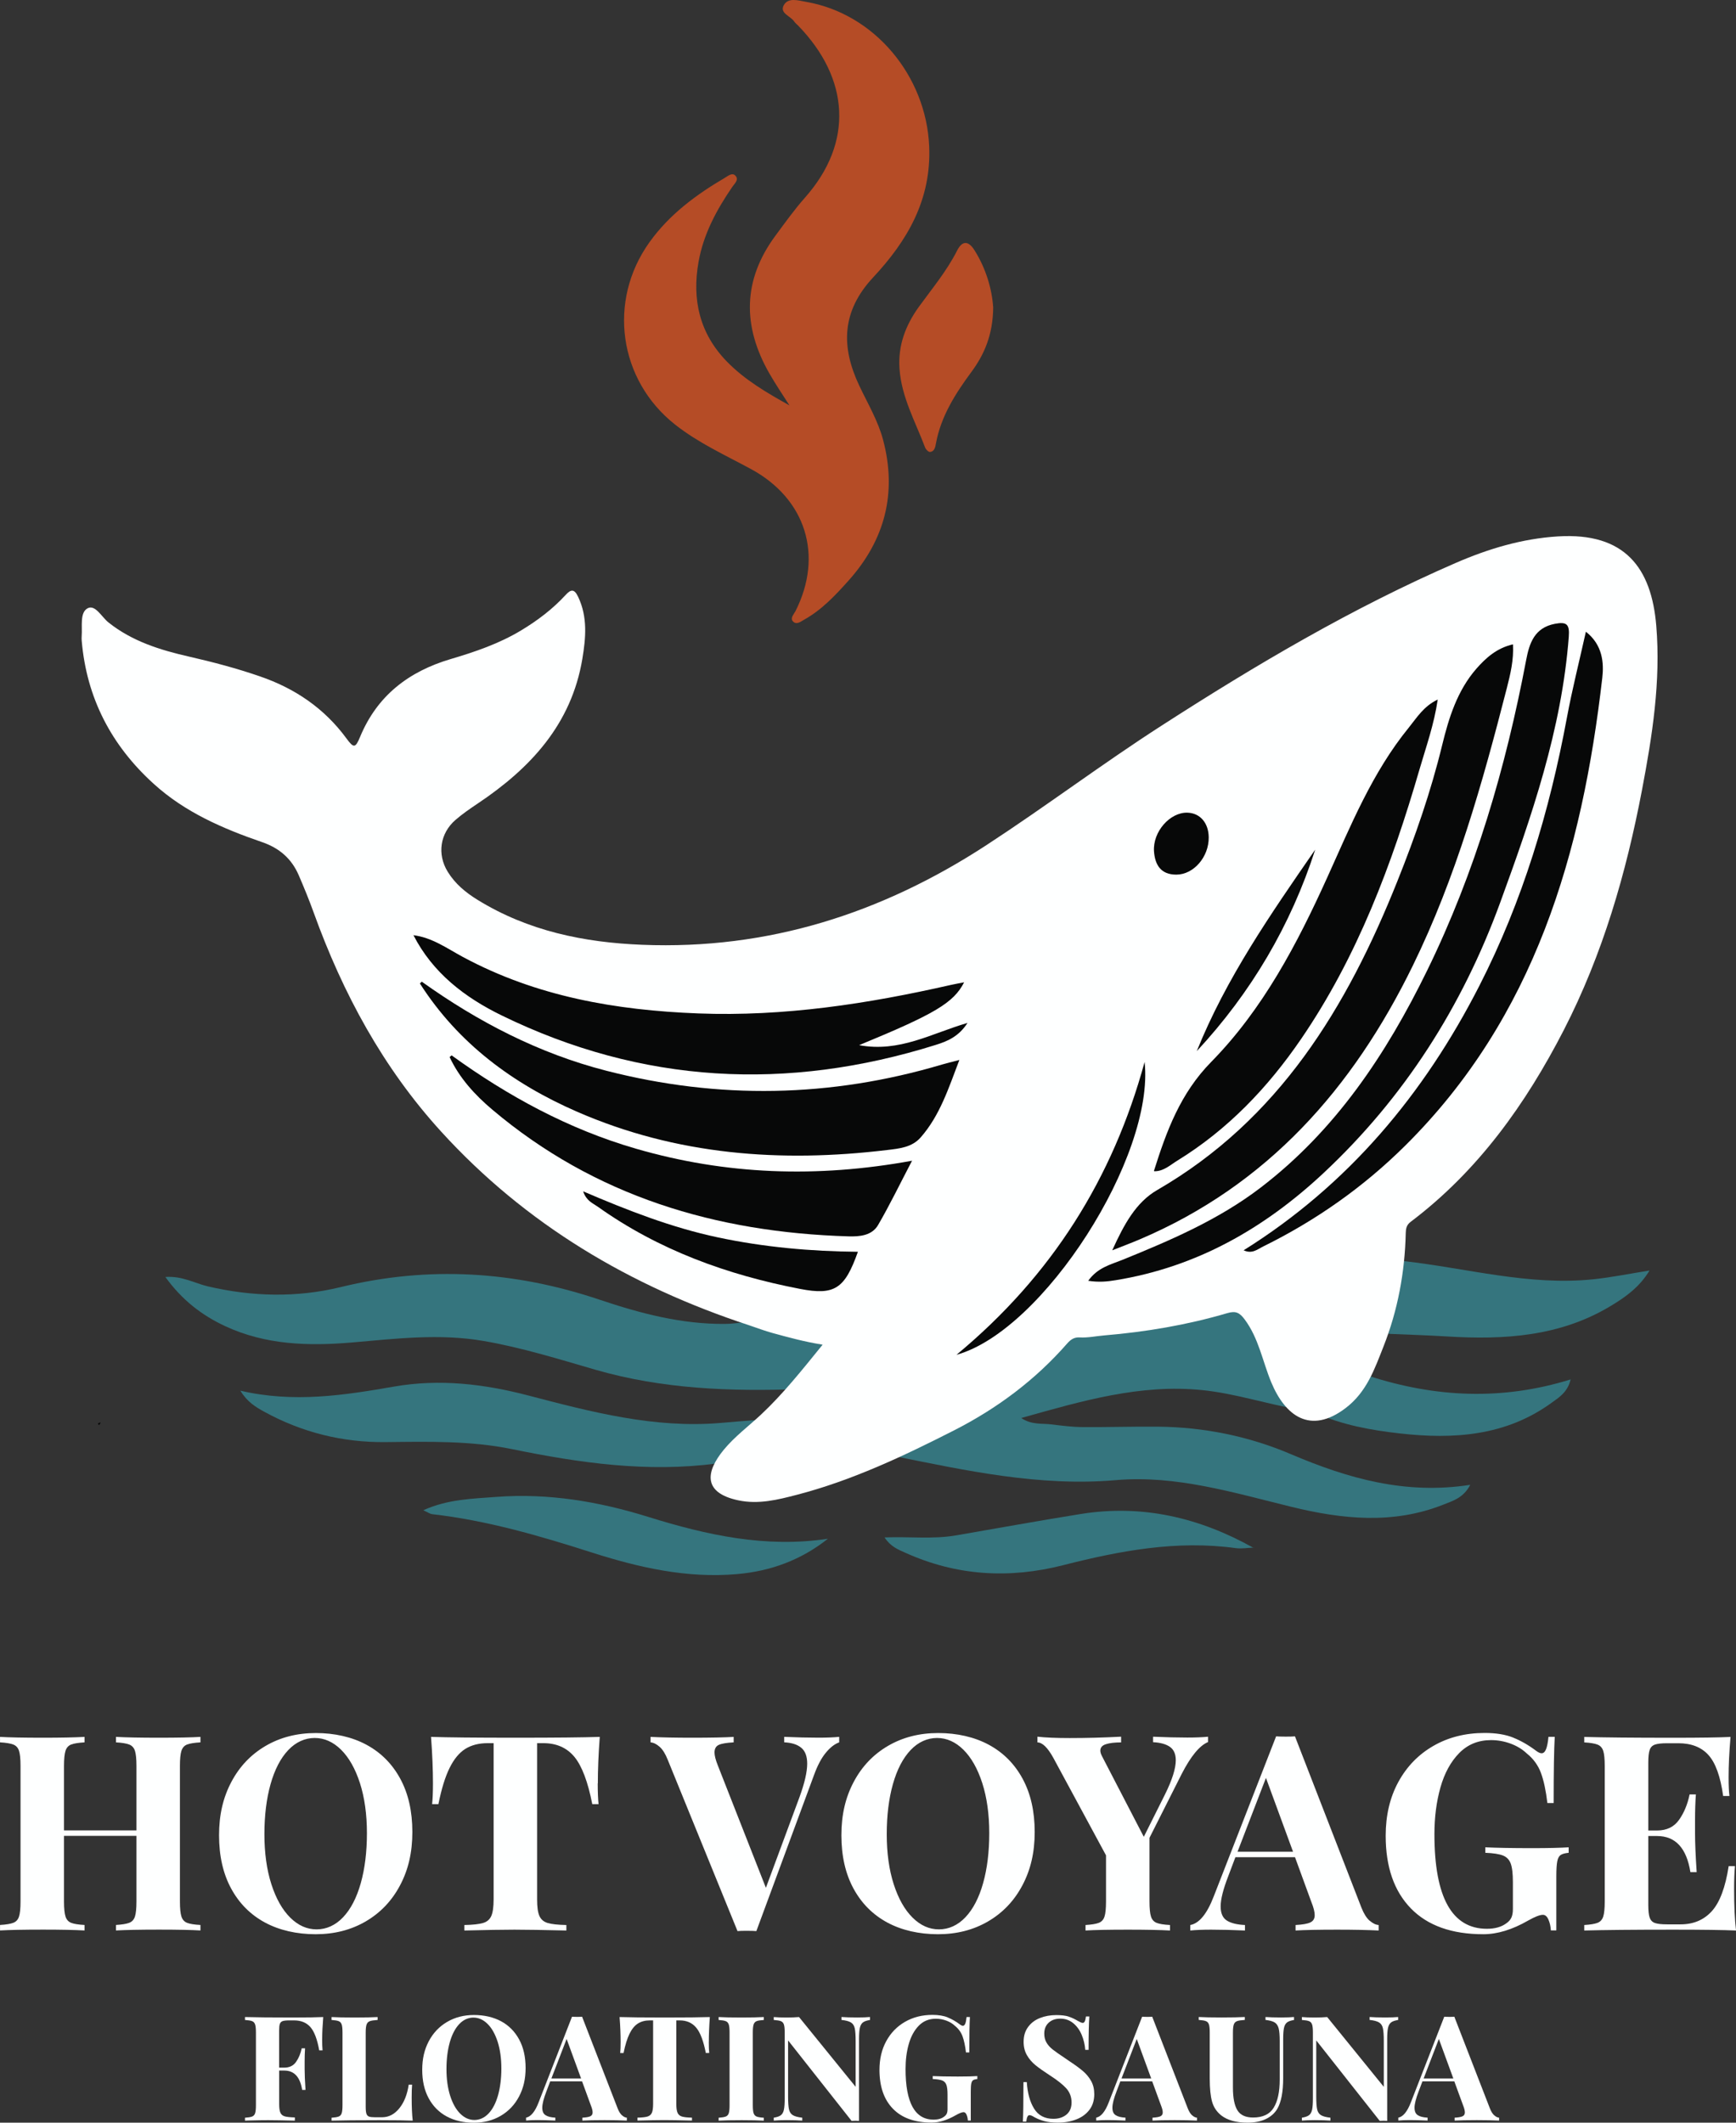 <?xml version="1.0" encoding="UTF-8"?>
<svg xmlns="http://www.w3.org/2000/svg" id="Layer_1" data-name="Layer 1" viewBox="0 0 415.27 507.71">
  <rect x="0" y="0" width="415.27" height="507.71" fill="#333333" stroke="none"/>
  <defs>
    <style>
      .cls-1 {
        fill: #070808;
      }

      .cls-2 {
        fill: #35757e;
      }

      .cls-3 {
        isolation: isolate;
      }

      .cls-4 {
        fill: #b54c26;
      }

      .cls-5 {
        fill: #feffff;
      }
    </style>
  </defs>
  <g>
    <path class="cls-2" d="M213.37,348.18c10.48-5.15,21.3-9.69,30.46-17.15,3.06-2.49,6.32-4.93,8.7-8,3.14-4.03,7.22-5.12,11.8-5.4,9.66-.58,19.17-2.12,28.43-4.9,3.42-1.02,5.71-.35,7.16,2.89,1.01,2.27,2.12,4.51,2.85,6.87,1.66,5.35,3.77,10.43,7.66,14.59-7.64-1.31-15.03-3.79-22.81-4.58-14.85-1.52-28.78,2.58-43.33,6.67,2.51,1.69,4.99,1.24,7.27,1.53,2.47.31,4.97.62,7.45.64,6.02.05,12.04-.16,18.06-.1,10.99.12,21.67,2.29,31.71,6.57,13.59,5.79,27.36,9.76,42.92,7.34-1.62,3.12-4.14,3.83-6.42,4.73-12.03,4.78-24.18,3.51-36.34.54-13.82-3.38-27.63-7.64-42.01-6.39-18.33,1.58-35.89-2.3-53.57-5.86Z"></path>
    <path class="cls-2" d="M177.89,316.29c6.77,1.55,13.14,4.54,20.08,5.51,1.74.24,1.05,1.37.35,2.2-2.33,2.77-4.68,5.51-7.03,8.25-16.48.6-32.85,0-48.83-4.62-8.86-2.56-17.66-5.32-26.79-6.89-10.57-1.83-21.06-.53-31.57.37-10.34.88-20.53.58-30.17-3.88-5.63-2.61-10.4-6.28-14.37-11.79,4.01-.3,6.99,1.49,10.15,2.24,10.62,2.48,21.28,2.74,31.81.17,20.99-5.12,41.53-3.84,61.91,3.02,9.73,3.28,19.66,5.9,30.08,5.79,1.46,0,2.91-.24,4.37-.37Z"></path>
    <path class="cls-2" d="M181.12,339.62c-3.61,3.14-7.23,6.26-9.73,10.43-16.52,2.19-32.71-.12-48.87-3.43-9.97-2.05-20.12-1.8-30.25-1.69-10.33.11-20.02-2.3-29.08-7.27-2.02-1.11-4.01-2.29-5.7-5.03,12.83,2.98,24.81,1.1,36.78-.98,10.91-1.9,21.57-.63,32.18,2.15,15.03,3.93,30.1,7.89,45.9,6.55,2.92-.26,5.84-.49,8.75-.72Z"></path>
    <path class="cls-2" d="M198.04,368.05c-6.41,5.09-13.68,7.75-21.69,8.45-12.08,1.07-23.61-1.58-35-5.23-12.43-3.98-24.94-7.61-37.96-9.1-.54-.06-1.03-.44-2.13-.94,5.92-2.67,11.76-2.75,17.44-3.19,12.44-.94,24.53,1.09,36.39,4.79,13.95,4.34,28.07,7.47,42.94,5.22Z"></path>
    <path class="cls-2" d="M332.1,319.03c1.44-5.75,2.95-11.49,3.71-17.39,15.11,1.69,29.98,5.96,45.39,4.34,4.35-.46,8.65-1.34,13.38-2.09-2.36,3.95-5.74,6.36-9.33,8.51-12.13,7.3-25.47,8.1-39.13,7.26-4.67-.29-9.35-.42-14.03-.63Z"></path>
    <path class="cls-2" d="M299.93,370.16c-1.45.05-2.93.32-4.35.13-14.08-1.94-27.71.63-41.25,4.08-12.94,3.3-25.53,2.56-37.76-2.97-1.72-.77-3.51-1.44-4.98-3.67,5.93-.23,11.55.47,17.07-.48,9.95-1.72,19.88-3.52,29.85-5.12,14.76-2.38,28.47.88,41.37,8.11l.05-.07Z"></path>
    <path class="cls-2" d="M314.61,337.96c5.63-.99,9.42-4.68,12.87-8.84,15.84,5.12,31.79,5.93,48.23.82-.73,3.09-2.78,4.3-4.61,5.63-10.93,7.91-23.38,8.73-36.14,7.3-6.95-.78-13.87-2.02-20.35-4.93Z"></path>
  </g>
  <path class="cls-5" d="M196.75,321.63c-4.32-.7-8.11-1.74-11.91-2.78-1.93-.52-3.76-1.24-5.63-1.86-28.43-9.31-53.48-24.14-73.71-46.36-13.86-15.21-23.49-33.02-30.45-52.32-1.09-3.03-2.32-6.02-3.59-8.97-1.71-3.95-4.61-6.49-8.78-7.92-9.37-3.22-18.44-7.15-25.89-13.92-10.13-9.17-16.06-20.51-17.24-34.21-.03-.38-.04-.76-.01-1.14.18-2.34-.48-5.63,1.41-6.65,1.83-.99,3.37,2.09,5.01,3.39,5.67,4.51,12.33,6.58,19.22,8.15,5.74,1.31,11.42,2.81,16.98,4.73,8.39,2.88,15.43,7.64,20.73,14.87,1.74,2.38,2.14,2.29,3.25-.4,4.09-9.86,11.63-15.63,21.66-18.6,5.82-1.72,11.56-3.67,16.83-6.84,3.94-2.37,7.55-5.1,10.66-8.48,1.29-1.41,2.09-1.51,3.01.44,2.29,4.83,1.84,9.8,1.01,14.79-2.61,15.7-12.43,26.22-25.09,34.68-1.81,1.21-3.62,2.46-5.26,3.88-3.7,3.2-4.43,8.2-1.88,12.37,1.77,2.9,4.32,5.01,7.19,6.77,12.07,7.43,25.42,10.18,39.38,10.73,30.1,1.21,57.29-7.52,82.3-23.83,14.16-9.23,27.66-19.42,41.88-28.57,22.61-14.57,45.72-28.23,70.45-38.96,7.78-3.37,15.82-5.79,24.4-6.32,16.07-.99,22.38,7.59,23.52,21.39,1.1,13.28-.95,26.31-3.42,39.28-3.79,19.91-9.39,39.27-18.69,57.38-9.12,17.73-20.52,33.72-36.64,45.89-1,.76-1.15,1.61-1.18,2.68-.21,9.35-1.9,18.49-5.32,27.14-2.11,5.32-3.98,10.87-9.06,14.73-8.46,6.43-14.46,1.86-17.8-6.18-2.08-5.02-2.98-10.5-6.35-15.02-1.19-1.59-2.09-2.12-4.18-1.5-9.59,2.82-19.42,4.48-29.4,5.32-1.97.16-3.92.6-5.92.48-1.27-.07-2.11.5-2.92,1.41-7.64,8.75-16.78,15.57-27.11,20.83-12.13,6.17-24.43,11.99-37.65,15.42-4.48,1.16-9.12,2.34-13.98,1.3-8.45-1.8-7.8-6.79-3.46-12.07,2.56-3.12,5.9-5.61,8.88-8.39,5.3-4.96,9.78-10.6,14.78-16.76Z"></path>
  <g>
    <path class="cls-4" d="M188.83,96.94c-1.61-2.54-3.31-5.03-4.8-7.64-6.45-11.28-6.4-22.31,1.48-32.95,2.28-3.08,4.51-6.21,7.05-9.08,11.69-13.19,10.65-28.49-1.63-41.14-.32-.32-.69-.6-.94-.98-.87-1.32-3.53-1.97-2.52-3.87,1.05-1.97,3.49-1.16,5.29-.85,16.49,2.83,28.78,17.77,29.51,34.52.56,12.86-5.26,22.68-13.42,31.42-7.52,8.06-7.72,16.54-3.31,25.86,2.02,4.28,4.49,8.39,5.71,13,3.36,12.68.44,23.91-8.25,33.62-3.16,3.53-6.41,7.01-10.62,9.36-.82.46-1.88,1.36-2.73.38-.67-.78.26-1.68.65-2.44,6.71-13.31,2.47-26.87-10.71-33.99-6.15-3.32-12.52-6.21-18.08-10.59-13.51-10.65-16.21-29.54-6.18-43.59,4.76-6.67,11.15-11.39,18.11-15.48.74-.43,1.69-1.27,2.44-.52.97.96-.12,1.88-.65,2.64-3.81,5.54-6.97,11.39-8.14,18.07-1.58,8.95.23,17.02,6.74,23.74,4.29,4.42,9.54,7.48,14.99,10.52Z"></path>
    <path class="cls-4" d="M237.58,73.59c-.07,6.37-2.05,11.1-5.2,15.36-3.84,5.21-7.28,10.58-8.49,17.1-.15.83-.31,1.94-1.42,2.05-.37.04-1-.6-1.17-1.05-2.33-6.19-5.66-12.05-6.13-18.86-.39-5.59,1.47-10.43,4.66-14.84,3.17-4.37,6.65-8.53,9.11-13.4,1.31-2.59,2.81-2.26,4.17-.09,2.82,4.49,4.2,9.44,4.47,13.73Z"></path>
  </g>
  <g>
    <path class="cls-1" d="M46.98,430.98s.03-.04.05-.06c0,0-.05.06-.05.06Z"></path>
    <g>
      <path class="cls-1" d="M361.92,154.12c.21,3.73-.62,7.13-1.47,10.46-5.82,22.71-12.14,45.24-22.52,66.45-14.34,29.32-34.74,52.43-65.34,65.43-1.85.79-3.73,1.49-6.53,2.6,2.83-6.23,5.68-11.48,10.74-14.41,29.2-16.89,45.42-43.74,57.47-73.89,4.25-10.62,8-21.38,10.71-32.53,1.59-6.54,3.61-13.04,8.19-18.29,2.33-2.65,4.93-4.95,8.75-5.82Z"></path>
      <path class="cls-1" d="M260.32,306.34c2.26-3.17,5.37-3.87,8.15-4.99,11.57-4.7,23.04-9.61,33.05-17.26,17.95-13.71,30.08-31.95,39.85-51.92,11.54-23.6,18.83-48.59,23.71-74.33.76-4,1.98-7.69,6.85-8.63,2.83-.54,3.57.08,3.34,3.09-1.69,22.2-8.89,43.01-16.43,63.64-9.04,24.73-22.88,46.54-42.25,64.65-14.16,13.23-30.33,22.46-49.68,25.61-2.03.34-4.05.54-6.58.15Z"></path>
      <path class="cls-1" d="M100.9,234.81c13.48,9.62,28,17.15,44.11,21.29,26.89,6.91,53.67,6.44,80.31-1.47,1.1-.33,2.24-.59,4.17-1.1-2.61,6.84-4.67,13.29-9.25,18.52-2.09,2.39-5.09,2.67-8.03,3.02-25.48,3.07-50.38,1.21-74.15-9.15-15.35-6.69-28.44-16.33-37.62-30.69.16-.14.31-.29.46-.43Z"></path>
      <path class="cls-1" d="M98.81,223.68c4.49.52,8.13,3.17,11.91,5.21,17.62,9.48,36.6,12.75,56.33,13.51,20.53.78,40.56-2.3,60.46-6.83.98-.22,1.97-.39,3.12-.61-2.53,4.9-6.91,7.52-25.12,15.03,9.7,1.79,17.27-2.81,25.93-5.32-2.14,3.32-4.89,4.41-7.61,5.26-35.52,11.13-70.24,9.34-103.84-7.06-8.77-4.28-16.49-10.16-21.11-19.23l-.07.05Z"></path>
      <path class="cls-1" d="M276.04,280.05c3-9.5,6.29-18.52,13.7-26.06,12.35-12.58,20.53-28.15,27.76-44.13,5.63-12.43,10.76-25.11,19.5-35.83,1.92-2.36,3.5-5.07,6.92-6.71-.88,5.99-2.78,11.28-4.34,16.64-6.61,22.76-14.85,44.83-28.35,64.56-7.95,11.62-17.53,21.67-29.62,29.1-1.71,1.05-3.25,2.55-5.48,2.53l-.1-.1Z"></path>
      <path class="cls-1" d="M108.03,252.43c13.52,9.77,27.98,17.65,44.09,22.32,21.49,6.23,43.23,7.05,66.05,2.88-2.89,5.52-5.32,10.57-8.13,15.39-1.48,2.54-4.45,2.78-7.08,2.7-31.66-.95-60.65-9.56-85.23-30.34-4.12-3.48-7.83-7.52-10.18-12.55.15-.14.32-.27.48-.4Z"></path>
      <path class="cls-1" d="M297.48,299.06c25.06-15.67,43.17-37.36,56.42-63.32,10.34-20.25,16.78-41.78,20.92-64.08,1.25-6.74,2.95-13.41,4.54-20.56,4.02,3.15,4.34,7.47,3.92,11.06-4.82,41.85-16.1,81.09-47.16,111.88-9.96,9.88-21.34,17.88-33.93,24.09-1.37.67-2.67,1.88-4.7.92Z"></path>
      <path class="cls-1" d="M205.22,299.41c-3.14,8.84-5.55,10.48-13.83,8.88-17.44-3.36-33.86-9.31-48.45-19.7-1.16-.82-2.66-1.33-3.45-3.64,10.78,4.62,21.2,8.67,32.2,11.01,11.03,2.34,22.19,3.35,33.54,3.45Z"></path>
      <path class="cls-1" d="M228.8,324.05c22.85-18.94,37.41-42.25,45-70.03,2.46,22.5-24.17,64.26-45,70.03Z"></path>
      <path class="cls-1" d="M314.61,203.22c-5.84,18.11-15.31,34.19-28.33,48.2,7.02-17.44,17.67-32.78,28.33-48.2Z"></path>
    </g>
    <path class="cls-1" d="M289.14,200.27c.05,4.71-3.61,8.92-7.74,8.93-3.74.01-5.12-2.36-5.35-5.57-.32-4.7,3.83-9.37,7.99-9.25,3.03.09,5.06,2.44,5.1,5.9Z"></path>
    <path class="cls-1" d="M24.06,340.32c-.11.18-.22.35-.34.54-.61-.47-.02-.49.24-.63,0,0,.1.1.1.1Z"></path>
  </g>
  <g class="cls-3">
    <g class="cls-3">
      <path class="cls-5" d="M44.74,417.27c-.65.26-1.1.76-1.34,1.5-.24.74-.36,1.94-.36,3.6v32.44c0,1.66.12,2.86.36,3.6.24.74.69,1.24,1.34,1.5.65.26,1.72.44,3.21.52v1.31c-2.14-.13-5.45-.2-9.94-.2s-7.83.07-10.27.2v-1.31c1.44-.09,2.5-.26,3.17-.52.68-.26,1.13-.76,1.37-1.5.24-.74.36-1.94.36-3.6v-15.7H15.31v15.7c0,1.66.12,2.86.36,3.6.24.74.69,1.24,1.34,1.5.65.26,1.72.44,3.21.52v1.31c-2.35-.13-5.65-.2-9.88-.2-4.67,0-8.11.07-10.33.2v-1.31c1.44-.09,2.5-.26,3.17-.52.68-.26,1.13-.76,1.37-1.5.24-.74.36-1.94.36-3.6v-32.44c0-1.66-.12-2.86-.36-3.6-.24-.74-.7-1.24-1.37-1.5-.68-.26-1.73-.44-3.17-.52v-1.31c2.22.13,5.67.2,10.33.2,4.23,0,7.52-.07,9.88-.2v1.31c-1.48.09-2.55.26-3.21.52-.65.26-1.1.76-1.34,1.5-.24.74-.36,1.94-.36,3.6v15.44h17.33v-15.44c0-1.66-.12-2.86-.36-3.6-.24-.74-.7-1.24-1.37-1.5-.68-.26-1.73-.44-3.17-.52v-1.31c2.44.13,5.86.2,10.27.2s7.81-.07,9.94-.2v1.31c-1.48.09-2.55.26-3.21.52Z"></path>
    </g>
    <g class="cls-3">
      <path class="cls-5" d="M87.68,417.33c3.47,1.88,6.16,4.59,8.08,8.14,1.92,3.55,2.88,7.79,2.88,12.72s-.98,9.05-2.94,12.75c-1.96,3.71-4.7,6.58-8.21,8.63-3.51,2.05-7.51,3.07-12,3.07s-8.67-.94-12.13-2.81-6.16-4.59-8.08-8.14c-1.92-3.55-2.88-7.79-2.88-12.72s.98-9.05,2.94-12.75c1.96-3.71,4.7-6.58,8.21-8.63,3.51-2.05,7.51-3.07,12-3.07s8.67.94,12.13,2.81ZM68.94,418.61c-1.83,1.94-3.24,4.66-4.22,8.14-.98,3.49-1.47,7.48-1.47,11.97s.56,8.53,1.67,11.97,2.62,6.11,4.51,7.98c1.9,1.88,4,2.81,6.31,2.81s4.51-.97,6.34-2.91,3.24-4.65,4.22-8.14c.98-3.49,1.47-7.48,1.47-11.97s-.56-8.52-1.67-11.97c-1.11-3.44-2.62-6.1-4.51-7.98-1.9-1.87-4-2.81-6.31-2.81s-4.51.97-6.34,2.91Z"></path>
    </g>
    <g class="cls-3">
      <path class="cls-5" d="M142.98,426.56c0,2.05.07,3.71.2,4.97h-1.5c-1.05-5.36-2.48-9.13-4.28-11.32-1.81-2.18-4.28-3.27-7.42-3.27h-1.5v37.35c0,1.83.18,3.16.56,3.99.37.83,1.02,1.38,1.96,1.67.94.28,2.43.45,4.48.49v1.31c-5.49-.13-9.64-.2-12.43-.2s-6.74.07-11.97.2v-1.31c2.05-.04,3.54-.21,4.48-.49.94-.28,1.59-.84,1.96-1.67.37-.83.56-2.16.56-3.99v-37.35h-1.44c-2.09,0-3.87.46-5.33,1.37-1.46.92-2.71,2.43-3.76,4.55-1.05,2.12-1.94,5-2.68,8.67h-1.5c.13-1.26.2-2.92.2-4.97,0-3.27-.15-6.98-.46-11.12,3.97.13,10.7.2,20.21.2s16.22-.07,20.15-.2c-.31,4.14-.46,7.85-.46,11.12Z"></path>
    </g>
    <g class="cls-3">
      <path class="cls-5" d="M200.74,415.44v1.31c-1.09.39-2.16,1.22-3.2,2.49-1.05,1.26-1.98,3.03-2.81,5.3l-13.8,37.35c-.48-.04-1.24-.07-2.29-.07s-1.74.02-2.22.07l-16.68-40.95c-.57-1.44-1.22-2.49-1.96-3.14-.74-.65-1.46-1-2.16-1.05v-1.31c2.62.13,5.93.2,9.94.2,4.49,0,7.81-.07,9.94-.2v1.31c-1.66.09-2.84.28-3.53.59-.7.31-1.05.92-1.05,1.83,0,.74.26,1.77.78,3.07l11.51,29.3,8.05-21.72c1.22-3.36,1.83-6.02,1.83-7.98,0-1.74-.47-3.01-1.41-3.79-.94-.79-2.3-1.22-4.09-1.31v-1.31c2.96.13,5.69.2,8.18.2,2,0,3.66-.07,4.97-.2Z"></path>
    </g>
    <g class="cls-3">
      <path class="cls-5" d="M236.55,417.33c3.47,1.88,6.16,4.59,8.08,8.14,1.92,3.55,2.88,7.79,2.88,12.72s-.98,9.05-2.94,12.75c-1.96,3.71-4.7,6.58-8.21,8.63-3.51,2.05-7.51,3.07-12,3.07s-8.67-.94-12.13-2.81c-3.47-1.88-6.16-4.59-8.08-8.14-1.92-3.55-2.88-7.79-2.88-12.72s.98-9.05,2.94-12.75c1.96-3.71,4.7-6.58,8.21-8.63,3.51-2.05,7.51-3.07,12-3.07s8.67.94,12.13,2.81ZM217.81,418.61c-1.83,1.94-3.24,4.66-4.22,8.14-.98,3.49-1.47,7.48-1.47,11.97s.56,8.53,1.67,11.97c1.11,3.44,2.62,6.11,4.51,7.98,1.9,1.88,4,2.81,6.31,2.81s4.51-.97,6.34-2.91c1.83-1.94,3.24-4.65,4.22-8.14.98-3.49,1.47-7.48,1.47-11.97s-.56-8.52-1.67-11.97c-1.11-3.44-2.62-6.1-4.51-7.98-1.9-1.87-4-2.81-6.31-2.81s-4.51.97-6.34,2.91Z"></path>
    </g>
    <g class="cls-3">
      <path class="cls-5" d="M288.97,415.37v1.31c-2.01.83-4.1,3.36-6.28,7.59l-7.72,15.31v15.24c0,1.66.12,2.86.36,3.6.24.74.69,1.24,1.34,1.5s1.72.44,3.21.52v1.31c-2.35-.13-5.71-.2-10.07-.2-4.67,0-8.04.07-10.14.2v-1.31c1.44-.09,2.5-.26,3.17-.52.68-.26,1.13-.76,1.37-1.5.24-.74.36-1.94.36-3.6v-11.05l-12.62-23.35c-1.35-2.44-2.62-3.66-3.79-3.66v-1.37c1.92.22,4.49.33,7.72.33,4.06,0,8.15-.11,12.3-.33v1.37c-1.53,0-2.74.14-3.63.43-.89.28-1.34.8-1.34,1.54,0,.39.15.87.46,1.44l9.94,19.17,5.1-10.2c1.7-3.44,2.55-6.15,2.55-8.11,0-1.48-.47-2.55-1.41-3.21-.94-.65-2.28-1.02-4.02-1.11v-1.31c2.97.13,5.69.2,8.18.2,2,0,3.66-.07,4.97-.2Z"></path>
    </g>
    <g class="cls-3">
      <path class="cls-5" d="M327.63,459.39c.74.65,1.46,1,2.16,1.05v1.31c-2.62-.13-5.93-.2-9.94-.2-4.45,0-7.76.07-9.94.2v-1.31c1.66-.09,2.83-.29,3.53-.62s1.05-.9,1.05-1.73c0-.79-.26-1.83-.79-3.14l-3.92-10.73h-14.26l-1.7,4.51c-1.22,3.14-1.83,5.56-1.83,7.26,0,1.61.49,2.74,1.47,3.37.98.63,2.43.99,4.35,1.08v1.31c-2.97-.13-5.67-.2-8.11-.2-2.01,0-3.66.07-4.97.2v-1.31c2.14-.39,4.01-2.68,5.62-6.87l14.91-38.26c.48.04,1.24.07,2.29.07s1.79-.02,2.22-.07l15.89,40.95c.57,1.44,1.22,2.49,1.96,3.14ZM309.31,442.91l-6.48-17.66-6.8,17.66h13.28Z"></path>
    </g>
    <g class="cls-3">
      <path class="cls-5" d="M362,415.63c1.85.74,3.67,1.79,5.46,3.14.52.39.96.59,1.31.59.44,0,.79-.32,1.05-.95.26-.63.46-1.62.59-2.98h1.5c-.17,2.97-.26,8.24-.26,15.83h-1.5c-.35-2.96-.86-5.36-1.54-7.2-.68-1.83-1.8-3.38-3.37-4.64-1.05-1-2.33-1.79-3.86-2.36-1.53-.57-3.1-.85-4.71-.85-3.05,0-5.59,1.04-7.62,3.11-2.03,2.07-3.52,4.81-4.48,8.21-.96,3.4-1.44,7.13-1.44,11.18,0,15.09,4.19,22.63,12.56,22.63,1.92,0,3.47-.44,4.64-1.31.57-.39.97-.85,1.21-1.37.24-.52.36-1.2.36-2.03v-6.41c0-2.05-.17-3.54-.52-4.48-.35-.94-.97-1.58-1.86-1.93-.89-.35-2.3-.57-4.22-.65v-1.31c2.7.13,6.43.2,11.18.2,3.88,0,6.8-.07,8.76-.2v1.31c-.87.09-1.5.26-1.9.52s-.67.76-.82,1.5c-.15.74-.23,1.94-.23,3.6v12.95h-1.31c-.04-.92-.23-1.77-.56-2.55s-.77-1.18-1.34-1.18c-.74,0-1.92.46-3.53,1.37-3.79,2.18-7.37,3.27-10.73,3.27-7.54,0-13.32-2.06-17.33-6.18-4.01-4.12-6.02-9.91-6.02-17.37,0-4.88,1.01-9.18,3.04-12.89,2.03-3.71,4.83-6.58,8.41-8.63,3.57-2.05,7.65-3.07,12.23-3.07,2.7,0,4.98.37,6.83,1.11Z"></path>
      <path class="cls-5" d="M415.27,461.75c-2.97-.13-7.96-.2-14.98-.2-9.51,0-16.61.07-21.32.2v-1.31c1.44-.09,2.5-.26,3.17-.52.67-.26,1.13-.76,1.37-1.5.24-.74.36-1.94.36-3.6v-32.44c0-1.66-.12-2.86-.36-3.6-.24-.74-.7-1.24-1.37-1.5-.68-.26-1.73-.44-3.17-.52v-1.31c4.71.13,11.82.2,21.32.2,6.41,0,10.97-.07,13.67-.2-.31,3.62-.46,6.85-.46,9.68,0,1.92.07,3.4.2,4.45h-1.5c-.65-4.67-1.83-7.94-3.53-9.81-1.7-1.88-4.1-2.81-7.19-2.81h-2.68c-1.35,0-2.33.11-2.94.33-.61.22-1.03.64-1.24,1.28-.22.63-.33,1.65-.33,3.04v16.22h2.09c2.31,0,4.07-.85,5.27-2.55,1.2-1.7,2.04-3.73,2.52-6.08h1.5c-.13,1.83-.2,3.88-.2,6.15v3.14c0,2.22.13,5.32.39,9.29h-1.5c-.92-5.76-3.58-8.63-7.98-8.63h-2.09v16.48c0,1.4.11,2.41.33,3.04.22.63.63,1.06,1.24,1.28.61.22,1.59.33,2.94.33h3.21c3.1,0,5.59-1.06,7.49-3.17,1.9-2.11,3.24-5.7,4.02-10.76h1.5c-.13,1.44-.2,3.27-.2,5.49,0,4.01.15,7.33.46,9.94Z"></path>
    </g>
  </g>
  <g class="cls-3">
    <g class="cls-3">
      <path class="cls-5" d="M77.06,487.76c0,1.1.04,1.98.1,2.66h-.8c-.47-2.64-1.17-4.49-2.1-5.56s-2.24-1.61-3.92-1.61h-1.15c-.72,0-1.25.06-1.58.17-.33.12-.55.34-.67.68-.12.34-.17.88-.17,1.63v8.82h1.23c1.24,0,2.18-.46,2.82-1.37s1.09-2,1.35-3.25h.8c-.07.98-.1,2.08-.1,3.29v1.68c0,1.19.07,2.85.21,4.97h-.8c-.49-3.08-1.91-4.62-4.27-4.62h-1.23v8.05c0,.93.1,1.62.3,2.05s.55.72,1.05.86c.5.14,1.3.22,2.4.25v.77c-2.87-.07-5-.11-6.4-.11-1.17,0-2.64.02-4.41.07l-1.12.04v-.7c.77-.05,1.34-.14,1.7-.28.36-.14.61-.41.73-.81.13-.4.19-1.04.19-1.92v-17.36c0-.89-.06-1.53-.19-1.92-.13-.4-.37-.67-.73-.81-.36-.14-.93-.23-1.7-.28v-.7c2.52.07,6.32.11,11.41.11,3.43,0,5.87-.04,7.31-.11-.16,1.98-.25,3.76-.25,5.32Z"></path>
      <path class="cls-5" d="M90.32,483.15c-.84.05-1.45.14-1.84.28-.39.14-.65.41-.79.81s-.21,1.04-.21,1.92v17.78c0,.75.06,1.29.17,1.63s.32.57.61.68c.29.12.76.17,1.42.17h1.72c1.59,0,2.96-.71,4.11-2.13,1.16-1.42,1.91-3.31,2.26-5.67h.81c-.07.79-.1,1.82-.1,3.08,0,2.24.08,4.08.25,5.53-1.59-.07-4.26-.11-8.01-.11-5.09,0-8.89.04-11.41.11v-.7c.77-.05,1.34-.14,1.7-.28.36-.14.61-.41.73-.81.13-.4.19-1.04.19-1.92v-17.36c0-.89-.06-1.53-.19-1.92-.13-.4-.37-.67-.73-.81-.36-.14-.93-.23-1.7-.28v-.7c1.19.07,3.03.11,5.53.11s4.21-.04,5.49-.11v.7Z"></path>
    </g>
    <g class="cls-3">
      <path class="cls-5" d="M119.87,483.46c1.85,1,3.29,2.46,4.32,4.36,1.03,1.9,1.54,4.17,1.54,6.81s-.52,4.84-1.57,6.83-2.51,3.52-4.39,4.62c-1.88,1.1-4.02,1.65-6.42,1.65s-4.64-.5-6.49-1.5c-1.85-1-3.3-2.46-4.32-4.36-1.03-1.9-1.54-4.17-1.54-6.81s.52-4.84,1.57-6.83c1.05-1.98,2.51-3.52,4.39-4.62,1.88-1.1,4.02-1.65,6.42-1.65s4.64.5,6.49,1.5ZM109.85,484.14c-.98,1.04-1.73,2.49-2.26,4.36-.52,1.87-.79,4-.79,6.4s.3,4.56.89,6.4c.59,1.84,1.4,3.27,2.41,4.27,1.02,1,2.14,1.5,3.38,1.5s2.42-.52,3.4-1.56c.98-1.04,1.73-2.49,2.26-4.36.52-1.87.79-4,.79-6.4s-.3-4.56-.89-6.4c-.6-1.84-1.4-3.27-2.42-4.27-1.02-1-2.14-1.5-3.38-1.5s-2.41.52-3.39,1.56Z"></path>
    </g>
    <g class="cls-3">
      <path class="cls-5" d="M148.8,505.96c.4.35.78.54,1.15.56v.7c-1.4-.07-3.17-.11-5.32-.11-2.38,0-4.15.04-5.32.11v-.7c.89-.05,1.52-.16,1.89-.33.37-.17.56-.48.56-.93,0-.42-.14-.98-.42-1.68l-2.1-5.74h-7.63l-.91,2.41c-.65,1.68-.98,2.98-.98,3.88s.26,1.46.79,1.8c.52.34,1.3.53,2.33.58v.7c-1.59-.07-3.03-.11-4.34-.11-1.07,0-1.96.04-2.66.11v-.7c1.14-.21,2.15-1.43,3.01-3.67l7.98-20.47c.26.02.67.04,1.22.04s.96-.01,1.19-.04l8.5,21.91c.3.77.65,1.33,1.05,1.68ZM139,497.14l-3.46-9.45-3.64,9.45h7.1Z"></path>
    </g>
    <g class="cls-3">
      <path class="cls-5" d="M169.55,488.39c0,1.1.03,1.98.1,2.66h-.81c-.56-2.87-1.32-4.89-2.29-6.05-.97-1.17-2.29-1.75-3.97-1.75h-.8v19.98c0,.98.1,1.69.3,2.13.2.44.55.74,1.05.89.5.15,1.3.24,2.4.26v.7c-2.94-.07-5.16-.11-6.65-.11s-3.6.04-6.4.11v-.7c1.1-.02,1.9-.11,2.4-.26.5-.15.85-.45,1.05-.89s.3-1.16.3-2.13v-19.98h-.77c-1.12,0-2.07.25-2.85.74-.78.49-1.45,1.3-2.01,2.43s-1.04,2.68-1.44,4.64h-.8c.07-.68.1-1.56.1-2.66,0-1.75-.08-3.73-.25-5.95,2.12.07,5.73.11,10.81.11s8.68-.04,10.78-.11c-.16,2.22-.24,4.2-.24,5.95Z"></path>
      <path class="cls-5" d="M182.71,483.15c-.79.05-1.37.14-1.72.28-.35.14-.59.41-.72.81-.13.4-.19,1.04-.19,1.92v17.36c0,.89.06,1.53.19,1.92.13.4.37.67.72.81.35.14.92.23,1.72.28v.7c-1.26-.07-3.02-.11-5.28-.11-2.5,0-4.34.04-5.53.11v-.7c.77-.05,1.34-.14,1.7-.28.36-.14.61-.41.73-.81.13-.4.19-1.04.19-1.92v-17.36c0-.89-.06-1.53-.19-1.92-.13-.4-.37-.67-.73-.81-.36-.14-.93-.23-1.7-.28v-.7c1.19.07,3.03.11,5.53.11,2.26,0,4.02-.04,5.28-.11v.7Z"></path>
    </g>
    <g class="cls-3">
      <path class="cls-5" d="M208.12,483.15c-.77.12-1.34.31-1.7.59-.36.28-.61.72-.74,1.33s-.19,1.5-.19,2.69v19.53l-.84-.04-.94.04-15.19-19.25v13.44c0,1.38.07,2.39.21,3.03s.44,1.11.91,1.4c.47.29,1.23.5,2.27.61v.7c-.91-.07-2.17-.11-3.78-.11-1.28,0-2.3.04-3.04.11v-.7c.77-.12,1.33-.31,1.7-.59.36-.28.61-.72.73-1.33.13-.61.19-1.5.19-2.69v-15.75c0-.89-.06-1.53-.19-1.92-.13-.4-.37-.67-.73-.81-.36-.14-.93-.23-1.7-.28v-.7c.75.07,1.76.11,3.04.11,1.17,0,2.17-.04,3.01-.11l13.54,16.69v-10.96c0-1.38-.07-2.38-.21-3.03-.14-.64-.44-1.11-.91-1.4-.47-.29-1.23-.5-2.27-.61v-.7c.91.07,2.17.11,3.78.11,1.31,0,2.32-.04,3.04-.11v.7Z"></path>
    </g>
    <g class="cls-3">
      <path class="cls-5" d="M226.72,482.55c.99.4,1.96.96,2.92,1.68.28.21.51.31.7.31.23,0,.42-.17.56-.51.14-.34.24-.87.31-1.59h.8c-.09,1.59-.14,4.41-.14,8.47h-.8c-.19-1.59-.46-2.87-.82-3.85-.36-.98-.96-1.81-1.8-2.49-.56-.54-1.25-.96-2.06-1.26-.82-.3-1.66-.46-2.52-.46-1.63,0-2.99.55-4.08,1.66-1.08,1.11-1.88,2.57-2.4,4.39s-.77,3.81-.77,5.98c0,8.07,2.24,12.11,6.72,12.11,1.03,0,1.85-.23,2.48-.7.3-.21.52-.46.65-.73.13-.28.19-.64.19-1.08v-3.43c0-1.1-.09-1.9-.28-2.4-.19-.5-.52-.85-1-1.03s-1.23-.3-2.26-.35v-.7c1.45.07,3.44.11,5.98.11,2.08,0,3.64-.04,4.69-.11v.7c-.47.05-.8.14-1.01.28-.21.14-.36.41-.44.8-.08.4-.12,1.04-.12,1.92v6.93h-.7c-.02-.49-.12-.95-.3-1.37s-.41-.63-.72-.63c-.4,0-1.03.25-1.89.74-2.03,1.17-3.94,1.75-5.74,1.75-4.04,0-7.13-1.1-9.27-3.31-2.15-2.21-3.22-5.3-3.22-9.29,0-2.61.54-4.91,1.63-6.89,1.08-1.98,2.58-3.52,4.5-4.62s4.09-1.65,6.54-1.65c1.45,0,2.67.2,3.66.6Z"></path>
    </g>
    <g class="cls-3">
      <path class="cls-5" d="M255.61,482.34c.72.23,1.46.57,2.2,1.02.26.14.48.26.68.35.2.09.37.14.51.14.21,0,.37-.12.49-.37.12-.25.21-.63.28-1.17h.81c-.12,1.56-.18,4.22-.18,7.98h-.8c-.09-1.26-.38-2.46-.86-3.61-.48-1.14-1.16-2.07-2.03-2.78-.88-.71-1.9-1.07-3.06-1.07s-2.07.32-2.78.96c-.71.64-1.07,1.51-1.07,2.61,0,.82.17,1.53.52,2.13.35.61.84,1.16,1.47,1.66.63.5,1.6,1.18,2.91,2.05l1.12.77c1.38.91,2.46,1.7,3.25,2.38.79.68,1.44,1.46,1.94,2.36.5.9.75,1.94.75,3.13,0,1.49-.38,2.75-1.16,3.76-.77,1.01-1.81,1.78-3.13,2.29-1.32.51-2.78.77-4.39.77-1.31,0-2.39-.12-3.25-.35-.86-.23-1.66-.55-2.38-.94-.51-.33-.91-.49-1.19-.49-.21,0-.37.12-.49.37s-.21.64-.28,1.17h-.81c.09-1.47.14-4.62.14-9.45h.8c.16,2.61.75,4.73,1.75,6.35,1,1.62,2.54,2.43,4.62,2.43,1.26,0,2.3-.34,3.12-1.01.82-.68,1.22-1.65,1.22-2.91s-.42-2.43-1.26-3.36-2.17-1.98-3.99-3.15c-1.4-.91-2.52-1.7-3.36-2.38-.84-.68-1.53-1.47-2.06-2.4-.54-.92-.8-1.99-.8-3.2,0-1.4.35-2.58,1.07-3.55.71-.97,1.66-1.69,2.85-2.15,1.19-.47,2.5-.7,3.92-.7,1.21,0,2.18.12,2.91.35Z"></path>
    </g>
    <g class="cls-3">
      <path class="cls-5" d="M285.18,505.96c.4.35.78.54,1.15.56v.7c-1.4-.07-3.17-.11-5.32-.11-2.38,0-4.15.04-5.32.11v-.7c.89-.05,1.52-.16,1.89-.33.37-.17.56-.48.56-.93,0-.42-.14-.98-.42-1.68l-2.1-5.74h-7.63l-.91,2.41c-.65,1.68-.98,2.98-.98,3.88s.26,1.46.79,1.8c.52.34,1.3.53,2.33.58v.7c-1.59-.07-3.03-.11-4.34-.11-1.07,0-1.96.04-2.66.11v-.7c1.14-.21,2.15-1.43,3.01-3.67l7.98-20.47c.26.02.67.04,1.22.04s.96-.01,1.19-.04l8.5,21.91c.3.77.65,1.33,1.05,1.68ZM275.38,497.14l-3.46-9.45-3.64,9.45h7.1Z"></path>
      <path class="cls-5" d="M309.57,483.15c-.77.12-1.34.31-1.7.59-.36.28-.61.72-.73,1.33-.13.61-.19,1.5-.19,2.69v9.27c0,3.34-.48,5.81-1.43,7.42-.63,1.03-1.54,1.83-2.73,2.4-1.19.57-2.65.86-4.38.86-2.71,0-4.81-.58-6.3-1.75-1.07-.86-1.8-1.95-2.17-3.27-.37-1.32-.56-3.17-.56-5.55v-10.99c0-.89-.06-1.53-.19-1.92-.13-.4-.37-.67-.74-.81-.36-.14-.93-.23-1.7-.28v-.7c1.19.07,3.01.11,5.46.11s4.28-.04,5.56-.11v.7c-.84.05-1.45.14-1.84.28-.39.14-.65.41-.79.81-.14.4-.21,1.04-.21,1.92v13.19c0,2.45.36,4.25,1.07,5.41.71,1.16,1.97,1.73,3.76,1.73,2.33,0,3.98-.79,4.93-2.36.96-1.57,1.43-3.81,1.43-6.7v-9.24c0-1.35-.08-2.36-.25-3.01-.16-.65-.48-1.12-.94-1.42-.47-.29-1.2-.5-2.21-.61v-.7c.89.07,2.15.11,3.78.11,1.31,0,2.32-.04,3.04-.11v.7Z"></path>
    </g>
    <g class="cls-3">
      <path class="cls-5" d="M334.46,483.15c-.77.12-1.34.31-1.7.59-.36.28-.61.72-.74,1.33-.13.61-.19,1.5-.19,2.69v19.53l-.84-.04-.94.04-15.19-19.25v13.44c0,1.38.07,2.39.21,3.03.14.64.44,1.11.91,1.4.47.29,1.22.5,2.27.61v.7c-.91-.07-2.17-.11-3.78-.11-1.28,0-2.3.04-3.04.11v-.7c.77-.12,1.33-.31,1.7-.59.36-.28.61-.72.74-1.33.13-.61.19-1.5.19-2.69v-15.75c0-.89-.06-1.53-.19-1.92-.13-.4-.37-.67-.74-.81-.36-.14-.93-.23-1.7-.28v-.7c.75.07,1.76.11,3.04.11,1.17,0,2.17-.04,3.01-.11l13.54,16.69v-10.96c0-1.38-.07-2.38-.21-3.03-.14-.64-.44-1.11-.91-1.4s-1.22-.5-2.27-.61v-.7c.91.07,2.17.11,3.78.11,1.31,0,2.32-.04,3.04-.11v.7Z"></path>
    </g>
    <g class="cls-3">
      <path class="cls-5" d="M357.45,505.96c.4.35.78.54,1.15.56v.7c-1.4-.07-3.17-.11-5.32-.11-2.38,0-4.15.04-5.32.11v-.7c.89-.05,1.52-.16,1.89-.33.37-.17.56-.48.56-.93,0-.42-.14-.98-.42-1.68l-2.1-5.74h-7.63l-.91,2.41c-.65,1.68-.98,2.98-.98,3.88s.26,1.46.79,1.8c.52.34,1.3.53,2.33.58v.7c-1.59-.07-3.03-.11-4.34-.11-1.07,0-1.96.04-2.66.11v-.7c1.14-.21,2.15-1.43,3.01-3.67l7.98-20.47c.26.02.67.04,1.22.04s.96-.01,1.19-.04l8.5,21.91c.3.77.65,1.33,1.05,1.68ZM347.65,497.14l-3.46-9.45-3.64,9.45h7.1Z"></path>
    </g>
  </g>
</svg>
